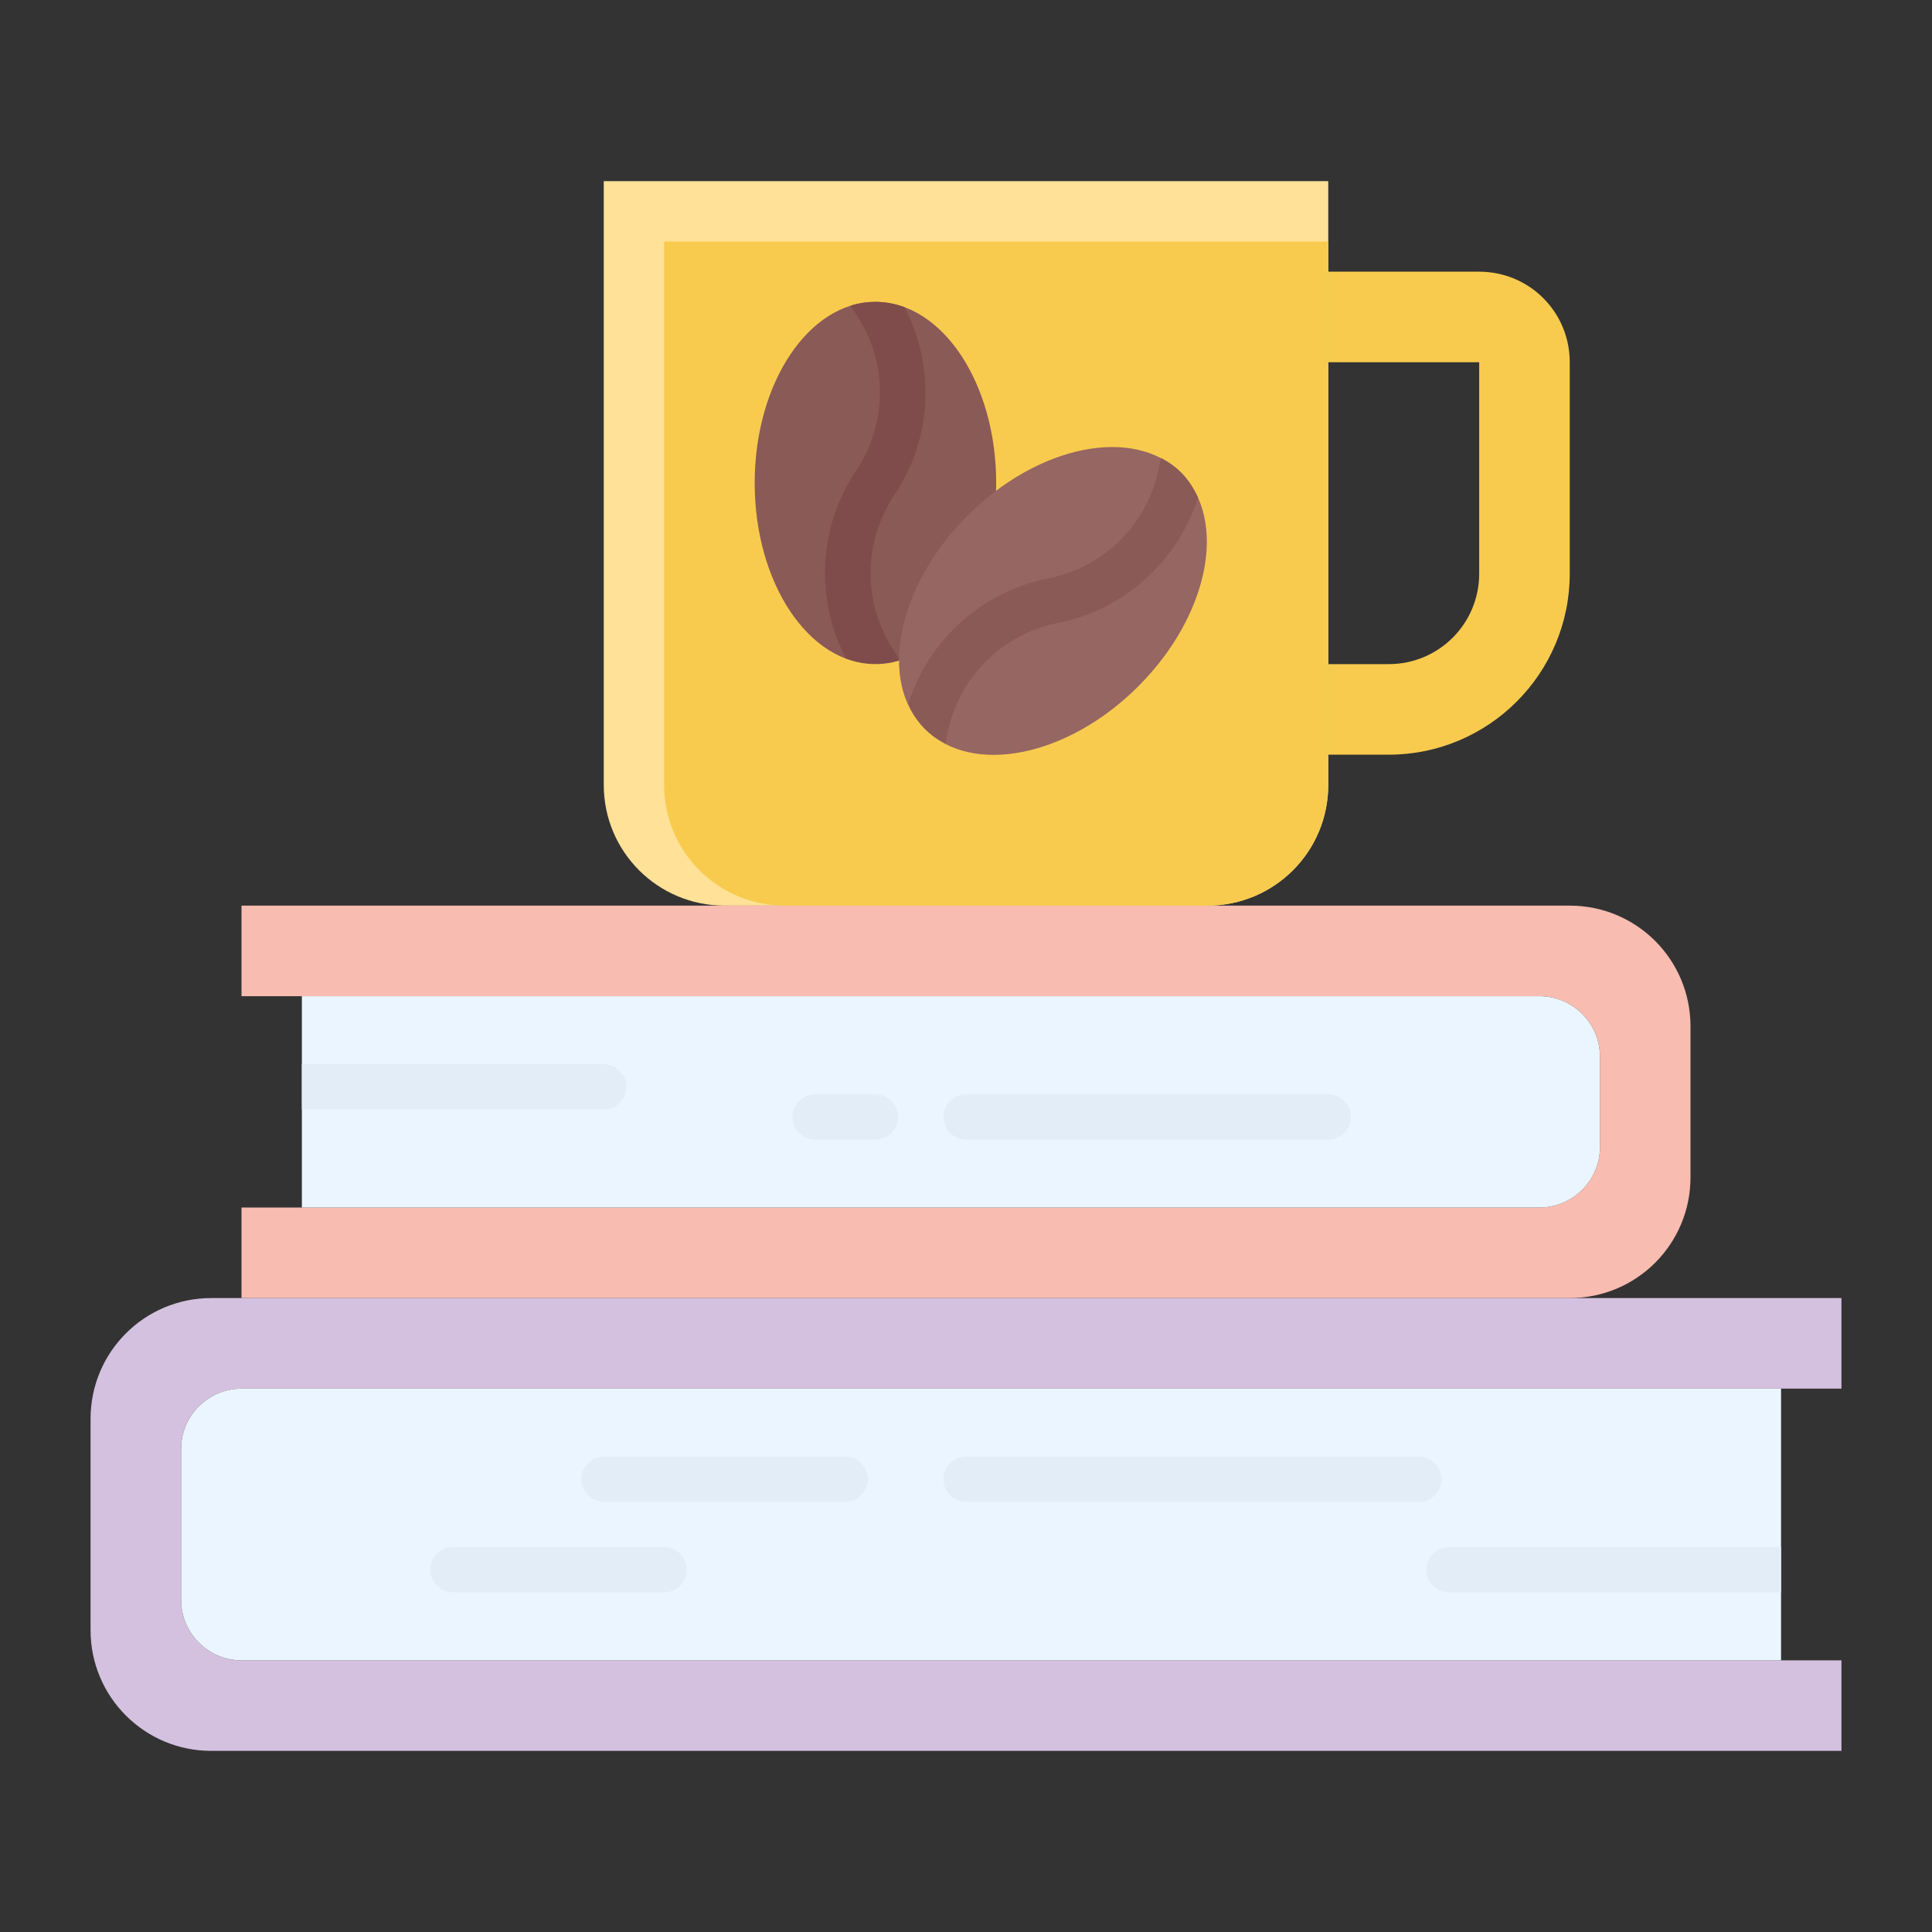 <svg xmlns="http://www.w3.org/2000/svg" xmlns:xlink="http://www.w3.org/1999/xlink" id="a" x="0px" y="0px" viewBox="0 0 512 512" style="enable-background:new 0 0 512 512;" xml:space="preserve"><rect x="0" y="0" width="512" height="512" fill="#333333" stroke="none"/><style type="text/css">	.st0{fill:#F8BCB0;}	.st1{fill:#EBF5FF;}	.st2{fill:#E3EDF7;}	.st3{fill:#D4C1DF;}	.st4{fill:#F8CB4E;}	.st5{fill:#FFE197;}	.st6{fill:#8A5A57;}	.st7{fill:#7F4C4B;}	.st8{fill:#966663;}</style><path class="st0" d="M416,240H64v24h344c8.8,0,16,7.2,16,16v24c0,8.8-7.2,16-16,16H64v24h352c17.7,0,32-14.3,32-32v-40 C448,254.3,433.7,240,416,240z"></path><path class="st1" d="M424,304v-24c0-8.8-7.2-16-16-16H80v56h328C416.8,320,424,312.8,424,304z"></path><path class="st2" d="M160,282H80v12h80c3.3,0,6-2.7,6-6S163.3,282,160,282z"></path><path class="st2" d="M352,302h-96c-3.3,0-6-2.7-6-6s2.7-6,6-6h96c3.3,0,6,2.7,6,6S355.3,302,352,302z"></path><path class="st2" d="M232,302h-16c-3.3,0-6-2.7-6-6s2.7-6,6-6h16c3.3,0,6,2.7,6,6S235.3,302,232,302z"></path><path class="st3" d="M56,464h432v-24H64c-8.8,0-16-7.2-16-16v-40c0-8.8,7.2-16,16-16h424v-24H56c-17.7,0-32,14.3-32,32v56 C24,449.7,38.3,464,56,464z"></path><path class="st1" d="M48,384v40c0,8.8,7.2,16,16,16h408v-72H64C55.2,368,48,375.2,48,384z"></path><g>	<path class="st2" d="M384,410c-3.3,0-6,2.7-6,6s2.7,6,6,6h88v-12H384z"></path>	<path class="st2" d="M224,398h-64c-3.3,0-6-2.7-6-6s2.7-6,6-6h64c3.3,0,6,2.7,6,6S227.3,398,224,398z"></path>	<path class="st2" d="M376,398H256c-3.3,0-6-2.7-6-6s2.7-6,6-6h120c3.3,0,6,2.7,6,6S379.3,398,376,398z"></path>	<path class="st2" d="M176,422h-56c-3.3,0-6-2.7-6-6s2.7-6,6-6h56c3.3,0,6,2.7,6,6S179.3,422,176,422z"></path></g><path class="st4" d="M352,72v24h40v56c0,13.3-10.7,24-24,24h-16v24h16c26.5,0,48-21.5,48-48V96c0-13.3-10.7-24-24-24H352z"></path><path class="st5" d="M160,48h192v160c0,17.7-14.3,32-32,32H192c-17.7,0-32-14.3-32-32V48z"></path><path class="st4" d="M176,64h176v144c0,17.7-14.3,32-32,32H208c-17.7,0-32-14.3-32-32V64z"></path><g>	<g>		<ellipse class="st6" cx="232" cy="128" rx="32" ry="48"></ellipse>		<path class="st7" d="M225.4,81l1.5,2.3c8.4,12.6,8.4,28.8,0,41.4c-10.1,15-10.9,34.1-2.7,49.8c2.5,0.9,5,1.4,7.7,1.4   c2.2,0,4.4-0.3,6.6-1l-1.5-2.3c-8.4-12.6-8.4-28.8,0-41.4c10.1-15,10.9-34.1,2.7-49.8c-2.5-0.9-5-1.4-7.7-1.4   C229.8,80,227.6,80.3,225.4,81z"></path>	</g>	<g>					<ellipse transform="matrix(0.707 -0.707 0.707 0.707 -30.839 244.028)" class="st8" cx="279.1" cy="159.2" rx="48" ry="32"></ellipse>		<path class="st6" d="M317.5,131.9c-1.1-2.4-2.5-4.7-4.4-6.6c-1.6-1.6-3.4-2.9-5.4-3.9l-0.6,2.7c-3,14.8-14.4,26.2-29.3,29.2   c-17.7,3.5-31.7,16.3-37.1,33.2c1.1,2.4,2.5,4.7,4.4,6.6c1.6,1.6,3.4,2.9,5.4,3.9l0.6-2.7c3-14.8,14.4-26.2,29.2-29.2   C298,161.6,312,148.8,317.5,131.9L317.5,131.9z"></path>	</g></g></svg>